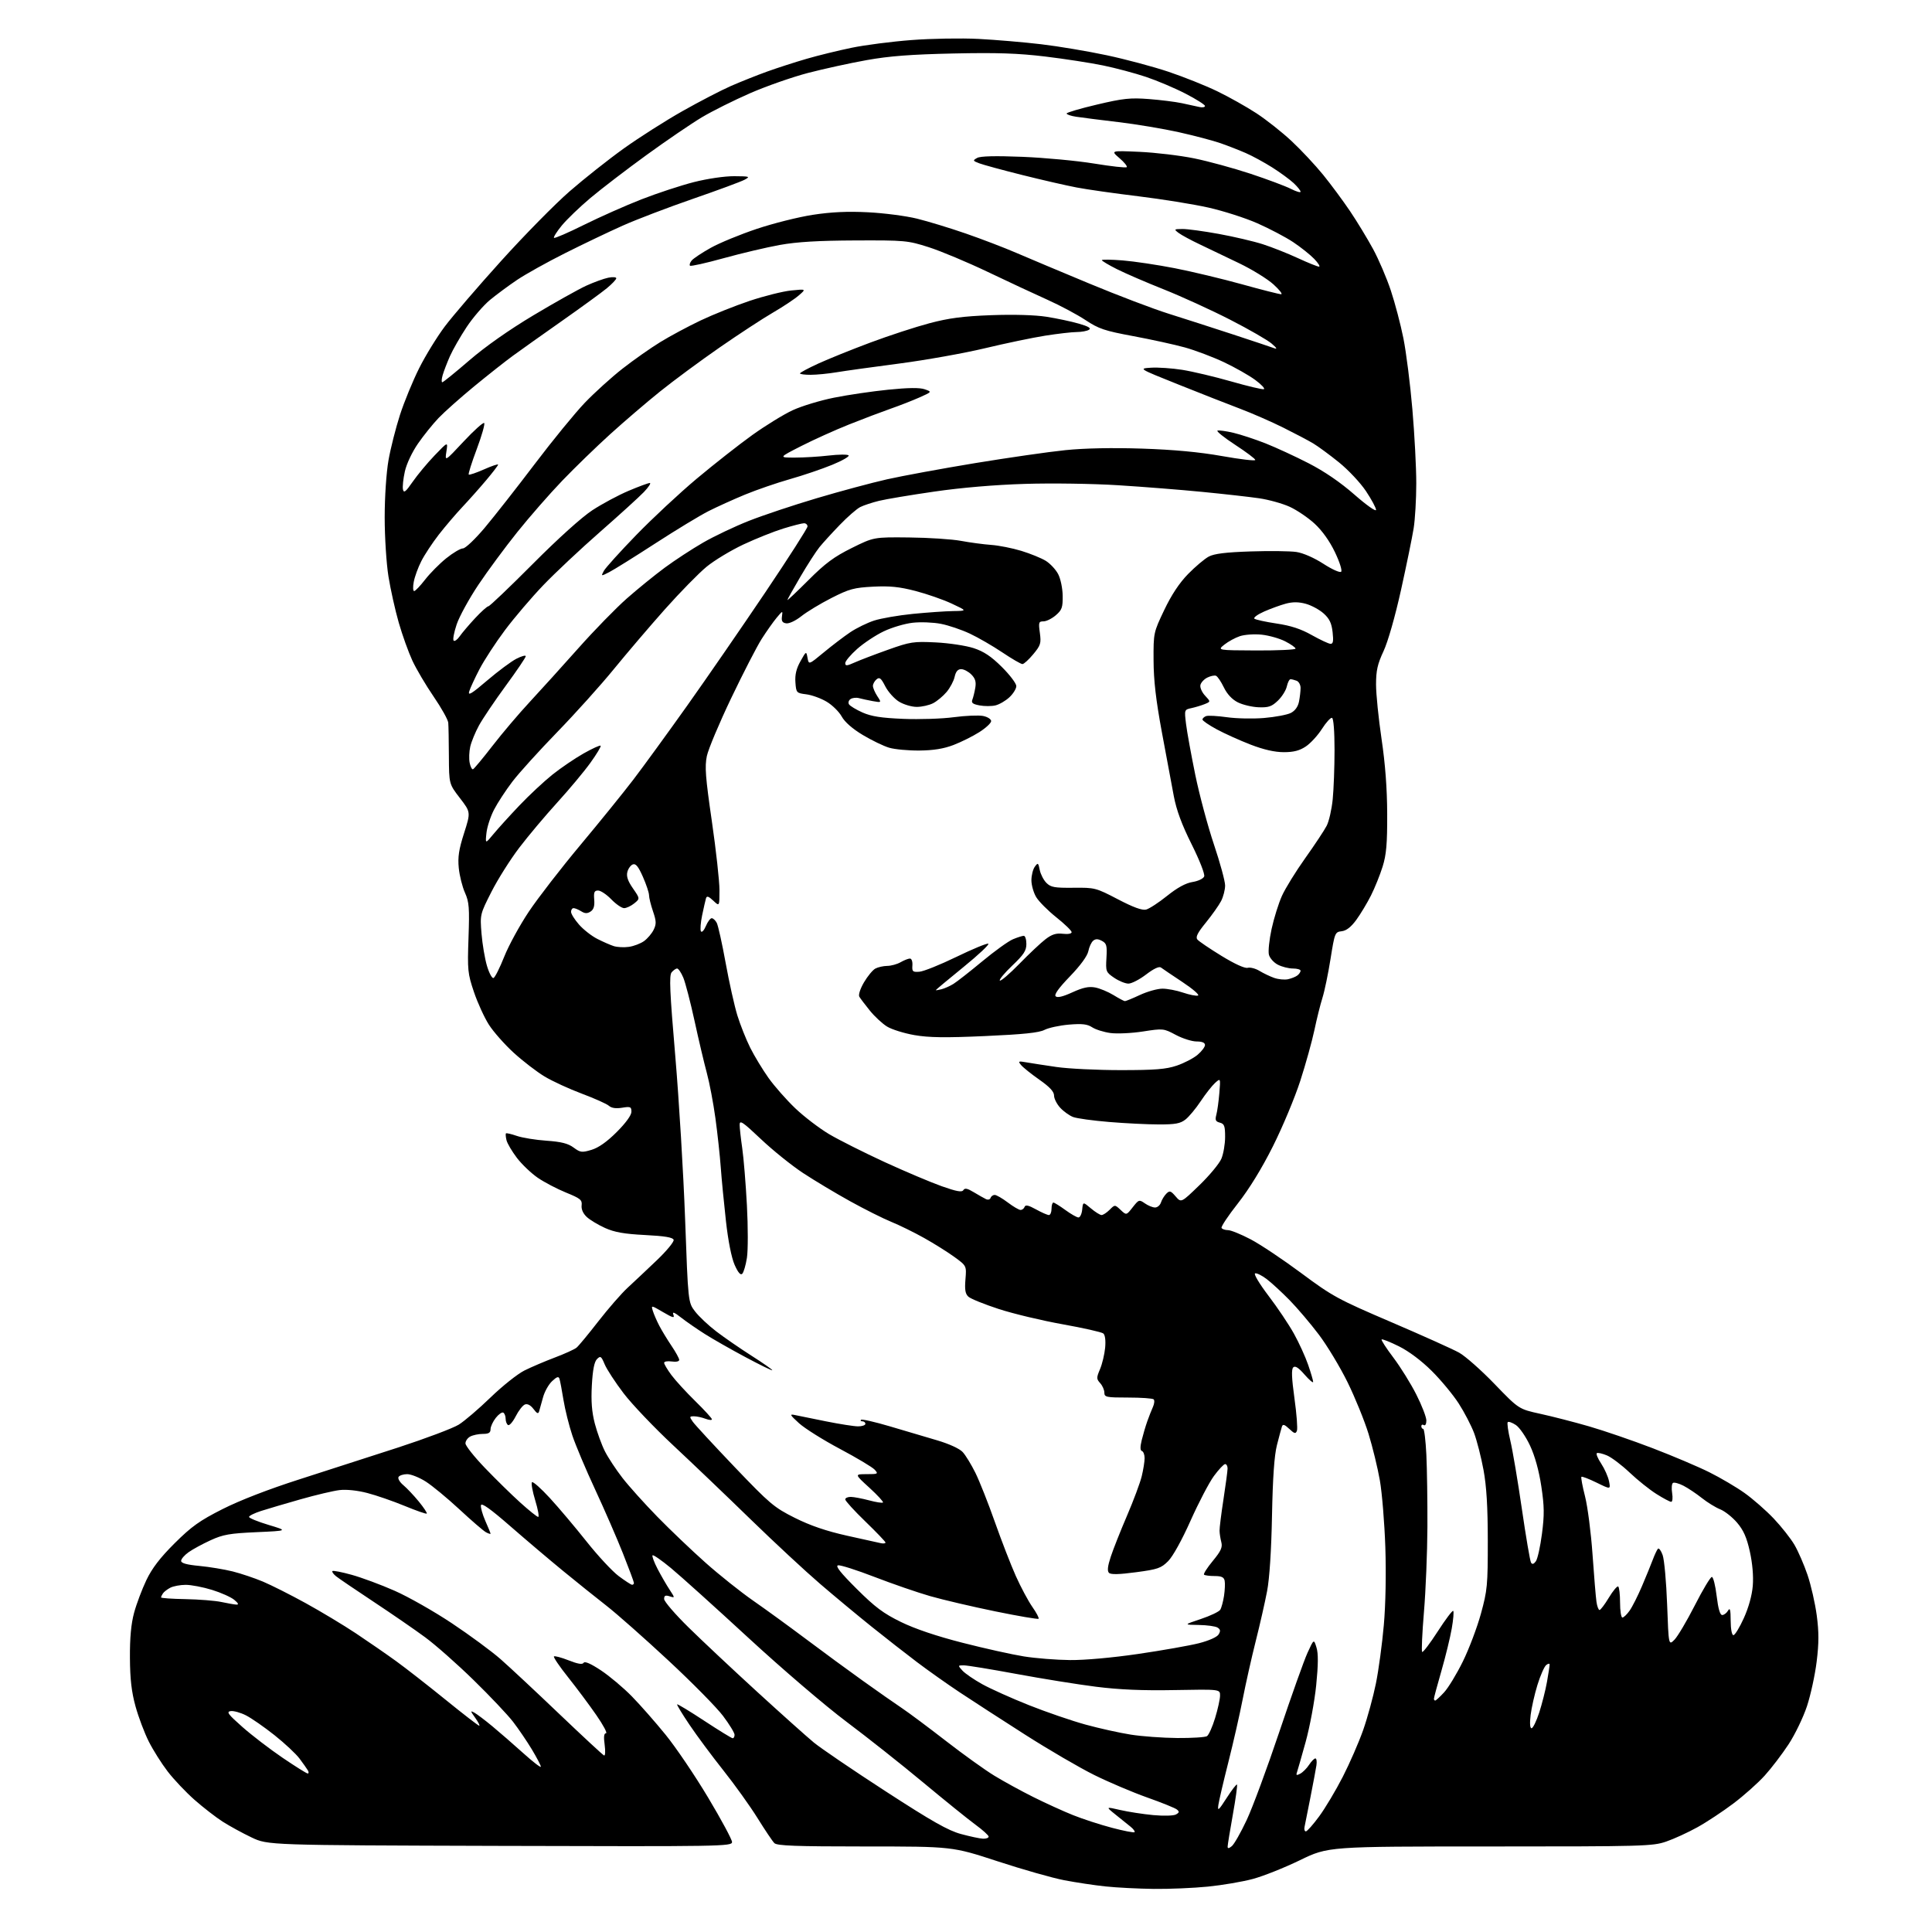 <?xml version="1.0" encoding="UTF-8" standalone="no"?>
<svg 
  version="1.1" 
  xmlns="http://www.w3.org/2000/svg" 
  xmlns:xlink="http://www.w3.org/1999/xlink" 
  xmlns:svg="http://www.w3.org/2000/svg"
  xmlns:rdf="http://www.w3.org/1999/02/22-rdf-syntax-ns#"
  xmlns:cc="http://creativecommons.org/ns#"
  xmlns:dc="http://purl.org/dc/elements/1.1/"
  viewBox="0 0 768 768"
  width="768"
  height="768"
>
<style>svg {background-color: white; }</style>"
<path stroke="none" fill="black" fill-rule="evenodd" d="M458.64,750.87C452.51,750.79 443.90,750.36 439.50,749.89C435.10,749.43 427.68,748.31 423.00,747.41C418.32,746.51 406.41,743.12 396.53,739.88C378.56,734.00 378.56,734.00 343.85,734.00C316.36,734.00 308.87,733.72 307.82,732.67C307.09,731.95 304.10,727.49 301.16,722.77C298.23,718.05 292.13,709.53 287.61,703.84C283.09,698.15 277.01,689.97 274.11,685.66C271.21,681.36 268.98,677.69 269.16,677.50C269.35,677.32 274.23,680.27 280.00,684.07C285.77,687.86 290.84,690.98 291.25,690.98C291.66,690.99 292.00,690.37 292.00,689.60C292.00,688.83 289.94,685.46 287.42,682.11C284.91,678.76 275.12,668.83 265.67,660.05C256.23,651.27 245.15,641.47 241.06,638.29C236.97,635.10 229.23,628.90 223.87,624.50C218.50,620.10 209.03,612.07 202.81,606.65C194.96,599.81 191.40,597.27 191.18,598.36C191.01,599.21 191.80,602.02 192.93,604.59C194.07,607.15 195.00,609.44 195.00,609.66C195.00,609.89 194.19,609.63 193.19,609.10C192.19,608.57 187.44,604.47 182.63,600.00C177.81,595.53 171.79,590.56 169.24,588.94C166.69,587.32 163.37,586.00 161.86,586.00C160.35,586.00 158.81,586.50 158.43,587.11C158.05,587.72 158.90,589.18 160.32,590.36C161.73,591.54 164.50,594.47 166.48,596.88C168.45,599.29 169.88,601.45 169.65,601.68C169.43,601.91 165.48,600.53 160.87,598.63C156.27,596.73 149.57,594.41 146.00,593.49C142.11,592.47 137.69,592.01 135.00,592.33C132.53,592.62 125.55,594.27 119.50,595.99C113.45,597.71 106.36,599.80 103.75,600.64C101.14,601.48 99.00,602.54 99.00,603.00C99.00,603.46 102.49,604.89 106.75,606.17C114.50,608.50 114.50,608.50 102.00,609.06C91.31,609.54 88.66,610.00 83.70,612.28C80.51,613.74 76.57,615.88 74.95,617.04C73.33,618.19 72.00,619.73 72.00,620.47C72.00,621.39 74.23,622.01 79.25,622.48C83.24,622.86 89.20,623.85 92.50,624.67C95.80,625.50 101.20,627.32 104.50,628.70C107.80,630.09 115.45,633.94 121.50,637.27C127.55,640.60 136.55,646.01 141.50,649.30C146.45,652.60 153.65,657.57 157.50,660.36C161.35,663.15 170.20,670.06 177.17,675.71C184.14,681.37 190.14,686.00 190.49,686.00C190.85,686.00 190.14,684.60 188.92,682.88C186.94,680.11 186.91,679.89 188.60,680.83C189.64,681.42 192.84,683.83 195.69,686.20C198.55,688.56 204.06,693.36 207.94,696.85C211.82,700.35 215.00,702.80 215.00,702.29C215.00,701.79 213.39,698.71 211.43,695.44C209.46,692.17 206.09,687.22 203.95,684.44C201.80,681.65 194.75,674.19 188.27,667.87C181.80,661.54 173.12,653.87 169.00,650.84C164.88,647.80 155.65,641.45 148.50,636.72C141.35,631.99 134.63,627.43 133.57,626.57C132.51,625.72 131.87,624.80 132.14,624.52C132.42,624.25 135.88,624.92 139.83,626.02C143.79,627.12 151.46,629.96 156.87,632.35C162.29,634.73 172.52,640.54 179.61,645.26C186.70,649.98 195.43,656.41 199.00,659.55C202.57,662.68 213.10,672.51 222.38,681.38C231.67,690.24 239.65,697.65 240.13,697.83C240.60,698.01 240.70,696.10 240.36,693.58C239.92,690.40 240.08,689.00 240.89,689.00C241.54,689.00 239.80,685.74 237.03,681.75C234.27,677.76 229.23,671.01 225.84,666.75C222.44,662.49 219.91,658.76 220.20,658.46C220.50,658.17 223.12,658.87 226.03,660.01C229.71,661.46 231.53,661.76 232.00,660.99C232.45,660.27 234.86,661.33 238.92,664.02C242.34,666.30 247.86,670.94 251.17,674.33C254.49,677.72 260.53,684.59 264.59,689.59C268.66,694.59 276.27,705.83 281.49,714.57C286.72,723.31 291.00,731.26 291.00,732.25C291.00,733.96 286.89,734.03 198.75,733.77C106.50,733.50 106.50,733.50 100.00,730.41C96.42,728.71 91.27,725.89 88.54,724.15C85.81,722.40 80.76,718.49 77.31,715.45C73.87,712.41 69.08,707.35 66.67,704.21C64.25,701.07 60.87,695.71 59.15,692.30C57.43,688.89 55.05,682.59 53.87,678.30C52.28,672.52 51.70,667.51 51.65,659.00C51.60,651.06 52.11,645.52 53.30,641.11C54.25,637.60 56.45,631.76 58.18,628.13C60.44,623.40 63.61,619.26 69.41,613.48C76.15,606.78 79.34,604.50 88.50,599.87C95.37,596.40 106.81,591.97 119.00,588.07C129.72,584.64 147.43,578.93 158.34,575.38C169.24,571.82 180.04,567.75 182.34,566.33C184.63,564.91 190.32,560.04 195.00,555.51C199.68,550.98 205.75,546.15 208.50,544.78C211.25,543.41 216.70,541.09 220.60,539.62C224.51,538.14 228.37,536.39 229.18,535.72C230.00,535.05 233.90,530.34 237.85,525.25C241.81,520.16 247.04,514.16 249.47,511.92C251.90,509.68 257.12,504.77 261.06,501.01C265.00,497.25 268.03,493.58 267.78,492.84C267.47,491.88 264.26,491.34 256.42,490.94C248.14,490.52 244.29,489.84 240.51,488.14C237.77,486.91 234.49,484.93 233.22,483.74C231.77,482.38 231.02,480.66 231.21,479.14C231.46,476.99 230.72,476.39 224.98,474.06C221.39,472.60 216.34,469.95 213.75,468.17C211.16,466.39 207.44,462.84 205.49,460.29C203.54,457.73 201.68,454.58 201.35,453.28C201.03,451.97 200.93,450.74 201.13,450.54C201.33,450.34 203.28,450.79 205.45,451.54C207.62,452.29 212.92,453.15 217.24,453.45C223.11,453.86 225.81,454.54 228.01,456.17C230.69,458.15 231.30,458.23 235.14,457.08C237.95,456.23 241.28,453.88 245.17,449.99C248.76,446.40 251.00,443.31 251.00,441.95C251.00,439.96 250.63,439.80 247.30,440.34C244.83,440.74 243.08,440.48 242.05,439.57C241.20,438.81 236.37,436.65 231.32,434.76C226.28,432.88 219.59,429.80 216.47,427.92C213.35,426.04 207.84,421.80 204.23,418.51C200.62,415.21 196.17,410.19 194.35,407.34C192.53,404.49 189.85,398.63 188.40,394.33C185.92,386.99 185.79,385.65 186.24,372.80C186.66,360.84 186.48,358.56 184.83,354.86C183.78,352.53 182.68,348.12 182.37,345.06C181.94,340.70 182.39,337.70 184.48,331.18C187.13,322.86 187.13,322.86 182.82,317.25C178.50,311.64 178.50,311.64 178.44,300.57C178.41,294.48 178.30,288.51 178.19,287.31C178.09,286.10 175.47,281.42 172.38,276.91C169.28,272.39 165.48,265.95 163.92,262.60C162.37,259.24 159.93,252.46 158.51,247.51C157.09,242.57 155.25,234.31 154.42,229.17C153.59,223.99 152.92,213.48 152.92,205.65C152.92,197.50 153.57,187.86 154.44,182.91C155.27,178.19 157.33,170.09 159.00,164.91C160.68,159.73 164.10,151.41 166.60,146.41C169.10,141.41 173.70,133.93 176.82,129.77C179.94,125.62 190.02,113.89 199.22,103.71C208.41,93.53 220.65,81.09 226.42,76.07C232.19,71.05 241.89,63.37 247.98,59.01C254.08,54.65 264.56,47.97 271.28,44.18C278.00,40.38 286.68,35.88 290.56,34.18C294.45,32.48 300.94,29.89 305.00,28.43C309.06,26.97 316.11,24.69 320.67,23.37C325.23,22.04 333.29,20.07 338.58,18.98C343.87,17.89 354.57,16.51 362.35,15.92C370.13,15.32 382.12,15.12 389.00,15.47C395.88,15.83 407.07,16.78 413.88,17.59C420.69,18.39 432.39,20.36 439.88,21.95C447.37,23.54 458.45,26.50 464.50,28.53C470.55,30.56 479.27,34.05 483.88,36.28C488.49,38.51 495.49,42.44 499.44,45.02C503.38,47.60 509.68,52.58 513.43,56.09C517.18,59.59 522.82,65.62 525.96,69.48C529.10,73.34 533.93,79.88 536.71,84.00C539.48,88.12 543.58,94.88 545.82,99.00C548.06,103.12 551.24,110.55 552.88,115.50C554.53,120.45 556.78,129.00 557.88,134.50C558.98,140.00 560.59,152.68 561.44,162.68C562.30,172.68 563.00,185.95 562.99,192.18C562.99,198.40 562.52,206.43 561.95,210.00C561.38,213.57 559.12,224.60 556.93,234.50C554.58,245.10 551.72,255.12 549.97,258.86C547.58,263.98 547.00,266.57 547.00,272.12C547.00,275.91 547.99,285.65 549.19,293.76C550.66,303.65 551.40,313.44 551.43,323.50C551.47,335.43 551.10,339.73 549.61,344.50C548.58,347.80 546.49,352.98 544.97,356.00C543.44,359.02 540.82,363.38 539.14,365.68C537.07,368.51 535.21,369.96 533.35,370.18C530.68,370.49 530.57,370.77 528.91,381.16C527.98,387.03 526.53,394.00 525.69,396.66C524.85,399.32 523.41,405.10 522.49,409.50C521.56,413.90 519.04,422.97 516.88,429.66C514.72,436.34 509.83,448.04 506.01,455.66C501.57,464.52 496.54,472.70 492.06,478.39C488.21,483.28 485.29,487.66 485.59,488.14C485.88,488.61 487.04,489.00 488.16,489.00C489.29,489.00 493.34,490.65 497.17,492.66C501.00,494.67 510.07,500.73 517.32,506.12C529.71,515.33 531.85,516.49 553.00,525.55C565.38,530.85 577.52,536.32 580.00,537.69C582.48,539.07 588.83,544.68 594.12,550.17C603.74,560.14 603.74,560.14 612.32,562.02C617.04,563.05 625.76,565.29 631.70,567.01C637.64,568.73 649.02,572.63 657.00,575.70C664.98,578.76 675.10,583.05 679.50,585.25C683.90,587.44 690.20,591.15 693.50,593.50C696.80,595.85 702.01,600.41 705.07,603.63C708.13,606.86 711.85,611.57 713.33,614.11C714.81,616.64 717.15,622.02 718.52,626.06C719.89,630.09 721.54,637.33 722.18,642.12C723.07,648.79 723.06,653.12 722.15,660.51C721.50,665.83 719.76,673.81 718.30,678.24C716.83,682.67 713.54,689.50 710.98,693.40C708.41,697.31 704.15,702.90 701.49,705.83C698.84,708.76 693.26,713.74 689.08,716.89C684.91,720.04 678.45,724.31 674.73,726.37C671.00,728.44 665.42,731.00 662.32,732.06C656.97,733.90 653.40,734.00 592.34,734.00C527.98,734.00 527.98,734.00 516.74,739.46C510.56,742.46 502.12,745.82 498.00,746.92C493.88,748.03 485.84,749.39 480.14,749.96C474.45,750.53 464.77,750.94 458.64,750.87zM489.67,733.87C490.59,733.12 493.25,728.45 495.57,723.50C497.90,718.55 503.73,702.80 508.53,688.50C513.33,674.20 518.38,660.02 519.76,657.00C522.28,651.50 522.28,651.50 523.32,654.90C524.07,657.30 524.03,661.68 523.21,669.90C522.57,676.28 520.67,686.45 519.00,692.50C517.32,698.55 515.74,704.07 515.49,704.77C515.16,705.72 515.52,705.79 516.88,705.06C517.89,704.52 519.47,702.94 520.38,701.54C521.30,700.14 522.42,699.00 522.88,699.00C523.35,699.00 523.53,700.24 523.30,701.75C523.07,703.26 521.99,709.00 520.91,714.50C519.83,720.00 518.78,725.29 518.57,726.25C518.36,727.21 518.60,728.00 519.10,728.00C519.60,728.00 521.97,725.32 524.38,722.05C526.79,718.78 531.02,711.69 533.78,706.30C536.54,700.91 540.19,692.53 541.89,687.69C543.59,682.84 545.87,674.52 546.95,669.19C548.03,663.86 549.44,653.42 550.09,646.00C550.81,637.88 551.04,625.53 550.69,615.00C550.36,605.38 549.39,593.45 548.52,588.50C547.66,583.55 545.63,575.22 544.02,569.99C542.41,564.76 538.66,555.54 535.69,549.49C532.72,543.45 527.57,534.90 524.24,530.50C520.91,526.10 515.69,519.95 512.62,516.82C509.56,513.70 505.48,509.95 503.56,508.48C501.64,507.01 499.55,505.98 498.92,506.19C498.28,506.41 500.63,510.32 504.21,515.04C507.76,519.69 512.31,526.47 514.33,530.10C516.35,533.73 518.90,539.31 520.00,542.51C521.10,545.70 522.00,548.77 522.00,549.32C522.00,549.88 520.46,548.57 518.58,546.42C516.17,543.65 514.85,542.81 514.09,543.55C513.31,544.30 513.45,547.79 514.57,555.89C515.44,562.10 515.87,567.89 515.55,568.74C515.04,570.06 514.57,569.95 512.50,568.00C510.62,566.23 509.94,566.02 509.58,567.10C509.33,567.87 508.43,571.20 507.59,574.50C506.55,578.63 505.94,587.37 505.64,602.50C505.38,616.27 504.65,627.49 503.69,632.50C502.85,636.90 500.81,645.90 499.14,652.50C497.48,659.10 495.16,669.45 493.98,675.50C492.80,681.55 490.24,692.80 488.29,700.50C486.34,708.20 484.55,715.85 484.32,717.50C483.95,720.11 484.38,719.74 487.60,714.74C489.64,711.57 491.50,709.16 491.72,709.39C491.95,709.62 491.21,715.00 490.07,721.35C488.93,727.71 488.00,733.43 488.00,734.08C488.00,734.89 488.51,734.82 489.67,733.87zM390.75,730.91C391.99,730.96 393.00,730.59 393.00,730.09C393.00,729.58 390.64,727.44 387.76,725.34C384.88,723.23 375.55,715.69 367.01,708.59C358.48,701.48 344.75,690.62 336.50,684.43C328.15,678.18 310.85,663.38 297.50,651.07C284.30,638.90 270.45,626.42 266.72,623.34C262.99,620.25 259.70,617.97 259.40,618.26C259.11,618.56 260.00,620.98 261.39,623.65C262.78,626.32 264.92,630.02 266.14,631.87C268.35,635.25 268.35,635.25 266.18,634.56C264.50,634.02 264.00,634.27 264.00,635.63C264.00,636.60 268.39,641.70 273.75,646.96C279.11,652.23 291.38,663.74 301.00,672.54C310.62,681.34 320.75,690.40 323.50,692.67C326.25,694.94 339.07,703.66 352.00,712.04C370.53,724.06 376.88,727.66 382.00,729.05C385.57,730.02 389.51,730.86 390.75,730.91zM451.00,728.32C451.27,728.05 450.57,727.08 449.44,726.16C448.31,725.25 445.61,723.07 443.44,721.33C439.50,718.16 439.50,718.16 445.29,719.50C448.47,720.23 454.38,721.15 458.43,721.53C462.57,721.91 466.52,721.81 467.46,721.28C468.81,720.53 468.88,720.15 467.81,719.29C467.09,718.71 461.77,716.56 456.00,714.52C450.23,712.47 440.77,708.46 435.00,705.60C429.23,702.75 416.85,695.53 407.50,689.56C398.15,683.59 386.45,676.02 381.50,672.73C376.55,669.44 368.90,664.03 364.50,660.70C360.10,657.38 352.00,651.05 346.50,646.64C341.00,642.23 331.77,634.57 326.00,629.61C320.23,624.66 307.84,613.16 298.48,604.06C289.13,594.95 275.27,581.71 267.69,574.63C260.11,567.56 251.21,558.21 247.90,553.87C244.59,549.52 241.20,544.33 240.37,542.34C239.00,539.07 238.70,538.87 237.31,540.26C236.24,541.34 235.61,544.53 235.27,550.66C234.92,557.06 235.25,561.27 236.46,565.93C237.39,569.46 239.19,574.41 240.47,576.93C241.74,579.44 244.88,584.20 247.44,587.50C250.00,590.80 256.24,597.74 261.30,602.92C266.36,608.10 274.98,616.32 280.46,621.20C285.94,626.07 294.46,632.86 299.38,636.28C304.31,639.70 313.77,646.58 320.42,651.57C327.06,656.56 337.23,664.02 343.00,668.14C348.77,672.27 355.75,677.15 358.50,678.99C361.25,680.83 369.12,686.70 376.00,692.04C382.88,697.38 391.54,703.60 395.26,705.86C398.97,708.13 405.95,711.95 410.76,714.35C415.57,716.75 422.65,719.98 426.50,721.52C430.35,723.07 437.32,725.34 442.00,726.57C446.68,727.81 450.73,728.59 451.00,728.32zM122.31,704.99C122.75,704.99 122.79,704.44 122.38,703.75C121.97,703.06 120.48,700.96 119.07,699.07C117.66,697.18 113.19,693.00 109.14,689.78C105.09,686.56 99.99,683.02 97.81,681.90C95.63,680.79 92.88,680.02 91.70,680.19C89.90,680.45 90.62,681.43 96.36,686.50C100.09,689.80 107.28,695.31 112.33,698.74C117.37,702.16 121.86,704.98 122.31,704.99zM468.00,690.89C473.77,690.93 479.08,690.60 479.79,690.15C480.50,689.70 481.96,686.44 483.03,682.92C484.11,679.39 484.99,675.38 484.99,674.00C485.00,671.50 485.00,671.50 466.89,671.83C454.16,672.07 444.89,671.67 435.64,670.50C428.41,669.59 414.20,667.30 404.05,665.42C393.90,663.54 384.49,662.00 383.14,662.00C380.72,662.00 380.72,662.03 382.57,664.08C383.60,665.22 387.16,667.66 390.47,669.50C393.79,671.34 402.15,675.10 409.05,677.84C415.96,680.59 426.08,684.06 431.55,685.56C437.02,687.06 445.10,688.85 449.50,689.54C453.90,690.24 462.23,690.84 468.00,690.89zM608.82,687.00C609.38,687.00 610.75,684.19 611.87,680.75C612.98,677.31 614.37,671.83 614.95,668.57C615.53,665.30 616.00,662.21 616.00,661.69C616.00,661.18 615.38,661.27 614.62,661.90C613.86,662.53 612.30,666.08 611.16,669.78C610.02,673.47 608.80,678.86 608.45,681.75C608.05,685.05 608.19,687.00 608.82,687.00zM570.51,676.00C570.80,676.00 572.38,674.54 574.04,672.75C575.70,670.96 579.05,665.45 581.49,660.50C583.93,655.55 587.17,647.00 588.68,641.50C591.24,632.21 591.43,630.16 591.42,612.50C591.41,598.98 590.92,590.85 589.72,584.32C588.79,579.27 587.10,572.68 585.98,569.67C584.85,566.67 582.09,561.36 579.84,557.87C577.59,554.39 572.77,548.57 569.12,544.95C565.05,540.90 560.03,537.14 556.09,535.18C552.56,533.43 549.47,532.20 549.22,532.45C548.97,532.70 551.08,535.96 553.91,539.70C556.73,543.44 560.84,550.04 563.02,554.37C565.21,558.69 567.00,563.33 567.00,564.67C567.00,566.05 566.56,566.85 566.00,566.50C565.45,566.16 565.00,566.36 565.00,566.94C565.00,567.52 565.34,568.00 565.75,568.01C566.16,568.02 566.73,572.63 567.00,578.26C567.27,583.89 567.46,596.83 567.42,607.00C567.37,617.17 566.75,632.38 566.04,640.80C565.34,649.21 565.01,656.35 565.33,656.66C565.64,656.97 568.43,653.31 571.52,648.52C574.61,643.73 577.38,640.05 577.68,640.35C577.98,640.65 577.72,643.81 577.09,647.38C576.47,650.94 574.63,658.50 572.99,664.18C571.35,669.86 570.01,674.84 570.01,675.25C570.00,675.66 570.23,676.00 570.51,676.00zM425.34,659.90C431.19,659.96 442.21,658.97 452.51,657.46C462.04,656.06 472.87,654.15 476.58,653.21C480.54,652.20 483.77,650.77 484.41,649.72C485.25,648.35 485.15,647.72 484.00,646.99C483.18,646.46 479.80,646.00 476.50,645.95C470.50,645.87 470.50,645.87 477.35,643.58C481.12,642.32 484.59,640.67 485.07,639.90C485.55,639.13 486.22,636.64 486.57,634.37C486.91,632.09 487.03,629.39 486.82,628.37C486.54,626.96 485.57,626.50 482.82,626.50C480.82,626.50 478.93,626.25 478.62,625.95C478.31,625.64 479.88,623.19 482.11,620.49C485.35,616.57 486.02,615.08 485.50,613.05C485.13,611.65 484.81,609.60 484.79,608.50C484.76,607.40 485.46,601.77 486.35,596.00C487.24,590.23 487.97,584.71 487.98,583.75C487.99,582.79 487.55,582.00 487.01,582.00C486.47,582.00 484.46,584.14 482.54,586.75C480.63,589.36 476.47,597.33 473.28,604.46C469.86,612.14 466.22,618.71 464.36,620.57C461.54,623.39 460.23,623.84 451.55,624.99C444.81,625.89 441.56,625.96 440.83,625.23C440.10,624.50 440.31,622.56 441.54,618.84C442.50,615.90 445.41,608.55 448.01,602.50C450.61,596.45 453.24,589.39 453.86,586.81C454.49,584.23 455.00,581.00 455.00,579.64C455.00,578.28 454.52,577.01 453.94,576.81C453.22,576.57 453.19,575.21 453.85,572.48C454.39,570.29 455.38,566.92 456.06,565.00C456.74,563.08 457.76,560.49 458.32,559.25C458.88,558.01 459.01,556.68 458.61,556.27C458.21,555.87 453.63,555.55 448.44,555.55C439.76,555.55 439.00,555.39 439.00,553.60C439.00,552.53 438.26,550.84 437.35,549.83C435.83,548.15 435.82,547.70 437.28,544.25C438.15,542.19 439.06,538.37 439.31,535.77C439.58,532.86 439.30,530.66 438.58,530.07C437.94,529.54 430.68,527.90 422.46,526.43C414.23,524.96 402.80,522.23 397.05,520.36C391.31,518.49 385.87,516.29 384.97,515.47C383.72,514.34 383.44,512.74 383.78,508.59C384.23,503.19 384.23,503.19 379.37,499.65C376.69,497.71 371.26,494.30 367.30,492.09C363.34,489.87 357.46,486.99 354.24,485.68C351.01,484.36 343.68,480.69 337.94,477.51C332.20,474.34 323.79,469.29 319.25,466.31C314.71,463.32 307.17,457.25 302.50,452.83C295.20,445.92 294.00,445.12 294.02,447.14C294.03,448.44 294.50,452.65 295.06,456.50C295.62,460.35 296.45,470.53 296.91,479.12C297.37,487.71 297.37,497.12 296.91,500.03C296.45,502.95 295.61,505.79 295.06,506.34C294.37,507.03 293.39,505.87 292.02,502.79C290.78,499.97 289.45,493.29 288.57,485.36C287.78,478.29 286.85,468.68 286.51,464.00C286.17,459.32 285.22,450.55 284.39,444.50C283.56,438.45 282.02,430.35 280.97,426.50C279.93,422.65 277.73,413.38 276.11,405.90C274.48,398.41 272.46,390.65 271.63,388.65C270.79,386.64 269.68,385.00 269.17,385.00C268.66,385.00 267.68,385.68 266.98,386.52C265.96,387.75 266.24,394.09 268.43,419.77C269.92,437.22 271.68,466.40 272.34,484.60C273.54,517.71 273.54,517.71 276.29,521.31C277.80,523.29 281.61,526.88 284.77,529.29C287.92,531.70 294.21,536.03 298.75,538.93C303.29,541.82 307.00,544.41 307.00,544.68C307.00,544.96 302.25,542.64 296.44,539.54C290.63,536.44 283.32,532.28 280.19,530.29C277.06,528.31 272.81,525.37 270.75,523.76C267.99,521.60 267.18,521.30 267.68,522.62C268.25,524.08 267.51,523.90 263.59,521.60C258.80,518.80 258.80,518.80 259.53,521.15C259.93,522.44 261.08,525.08 262.08,527.00C263.08,528.92 265.27,532.52 266.94,535.00C268.62,537.48 269.99,539.98 270.00,540.58C270.00,541.20 268.75,541.47 267.00,541.21C265.35,540.97 264.00,541.21 264.00,541.74C264.00,542.27 265.30,544.45 266.89,546.60C268.48,548.74 272.75,553.41 276.39,556.97C280.02,560.53 283.00,563.78 283.00,564.20C283.00,564.61 281.85,564.51 280.43,563.98C279.02,563.44 276.97,563.00 275.88,563.00C274.03,563.00 274.00,563.16 275.41,565.18C276.25,566.38 283.72,574.46 292.01,583.15C306.04,597.83 307.71,599.24 315.95,603.37C322.11,606.45 328.42,608.61 336.65,610.45C343.17,611.91 349.29,613.27 350.25,613.46C351.21,613.65 352.00,613.53 352.00,613.18C352.00,612.84 348.40,609.08 344.00,604.82C339.60,600.57 336.00,596.62 336.00,596.04C336.00,595.47 337.01,595.02 338.25,595.04C339.49,595.07 342.75,595.69 345.50,596.42C348.25,597.16 350.73,597.54 351.00,597.27C351.27,597.01 348.84,594.36 345.59,591.39C339.68,586.00 339.68,586.00 344.49,586.00C349.05,586.00 349.22,585.90 347.70,584.22C346.81,583.24 340.61,579.53 333.91,575.97C327.21,572.41 319.88,567.81 317.61,565.74C313.96,562.40 313.78,562.04 316.00,562.50C317.38,562.78 322.94,563.91 328.36,565.01C333.78,566.10 339.52,567.00 341.11,567.00C342.70,567.00 344.00,566.55 344.00,566.00C344.00,565.45 343.48,565.00 342.83,565.00C342.19,565.00 341.94,564.73 342.28,564.39C342.61,564.06 347.75,565.22 353.69,566.98C359.64,568.74 368.12,571.25 372.55,572.56C377.34,573.98 381.44,575.86 382.69,577.22C383.84,578.47 386.12,582.20 387.75,585.50C389.38,588.80 392.86,597.58 395.47,605.00C398.09,612.42 401.84,622.10 403.81,626.50C405.78,630.90 408.73,636.41 410.36,638.75C412.00,641.08 413.12,643.21 412.85,643.48C412.59,643.75 404.85,642.43 395.67,640.55C386.48,638.67 374.81,635.94 369.73,634.48C364.65,633.02 354.71,629.59 347.64,626.86C340.57,624.13 334.05,622.05 333.14,622.24C331.97,622.49 334.11,625.18 340.53,631.58C347.85,638.88 351.17,641.36 358.15,644.77C363.71,647.49 372.36,650.41 382.63,653.03C391.36,655.27 402.32,657.70 407.00,658.45C411.68,659.20 419.93,659.85 425.34,659.90zM665.62,651.82C666.89,650.54 670.53,644.39 673.72,638.15C676.90,631.90 679.95,626.82 680.50,626.86C681.05,626.90 681.91,630.32 682.40,634.46C683.01,639.50 683.74,642.00 684.60,642.00C685.32,642.00 686.36,641.21 686.92,640.25C687.70,638.91 687.95,639.86 687.97,644.25C687.99,647.62 688.44,650.00 689.06,650.00C689.65,650.00 691.51,646.96 693.19,643.25C695.10,639.04 696.45,634.19 696.76,630.37C697.07,626.53 696.63,621.44 695.59,616.76C694.34,611.14 693.07,608.27 690.50,605.27C688.62,603.07 685.60,600.69 683.79,599.97C681.98,599.25 678.70,597.23 676.50,595.48C674.30,593.73 671.02,591.54 669.22,590.61C667.42,589.68 665.53,589.17 665.04,589.48C664.54,589.79 664.39,591.60 664.70,593.52C665.01,595.43 664.84,597.00 664.33,597.00C663.81,597.00 661.17,595.60 658.45,593.88C655.73,592.17 650.93,588.33 647.79,585.35C644.65,582.38 640.61,579.32 638.80,578.56C637.00,577.80 635.19,577.39 634.78,577.64C634.37,577.89 635.14,579.77 636.50,581.81C637.85,583.86 639.25,587.01 639.61,588.82C640.27,592.11 640.27,592.11 634.66,589.36C631.58,587.85 628.86,586.81 628.63,587.06C628.40,587.30 629.05,590.81 630.08,594.85C631.11,598.89 632.45,609.24 633.05,617.85C633.65,626.46 634.36,634.96 634.62,636.75C634.88,638.54 635.43,640.00 635.84,640.00C636.25,640.00 637.92,637.79 639.54,635.10C641.17,632.40 642.84,630.40 643.25,630.65C643.66,630.91 644.00,633.79 644.00,637.06C644.00,640.33 644.42,643.00 644.93,643.00C645.44,643.00 646.74,641.76 647.80,640.25C648.87,638.74 651.08,634.35 652.72,630.50C654.36,626.65 656.29,621.92 657.01,620.00C657.73,618.08 658.64,616.13 659.04,615.67C659.43,615.22 660.28,616.35 660.93,618.17C661.58,620.00 662.38,628.84 662.71,637.82C663.31,654.14 663.31,654.14 665.62,651.82zM94.00,637.86C95.01,637.91 94.73,637.29 93.15,635.98C91.86,634.90 87.87,633.11 84.30,632.01C80.72,630.90 76.01,630.00 73.83,630.00C71.65,630.00 68.89,630.52 67.68,631.15C66.48,631.78 65.17,632.79 64.77,633.40C64.36,634.00 64.02,634.73 64.02,635.00C64.01,635.28 68.39,635.59 73.75,635.68C79.11,635.78 85.53,636.29 88.00,636.82C90.47,637.35 93.17,637.82 94.00,637.86zM251.25,629.97C251.66,629.99 252.00,629.66 252.00,629.25C252.00,628.84 250.03,623.55 247.63,617.50C245.23,611.45 240.26,600.03 236.58,592.11C232.90,584.20 228.82,574.53 227.51,570.61C226.20,566.70 224.62,560.35 223.99,556.50C223.37,552.65 222.65,548.87 222.40,548.10C222.06,547.03 221.36,547.25 219.46,549.04C218.09,550.33 216.47,553.21 215.87,555.44C215.27,557.67 214.57,560.17 214.32,560.99C213.98,562.15 213.47,561.95 212.07,560.09C210.93,558.58 209.67,557.91 208.67,558.30C207.80,558.63 206.15,560.74 205.01,562.99C203.86,565.23 202.49,566.80 201.96,566.48C201.43,566.15 201.00,565.04 201.00,564.00C201.00,562.96 200.59,561.86 200.08,561.55C199.57,561.24 198.22,562.17 197.08,563.63C195.94,565.08 195.00,567.11 195.00,568.13C195.00,569.55 194.26,570.00 191.93,570.00C190.25,570.00 188.00,570.47 186.93,571.04C185.87,571.60 185.01,572.84 185.03,573.79C185.05,574.73 188.53,579.12 192.78,583.54C197.03,587.97 203.34,594.16 206.81,597.29C210.28,600.43 213.49,603.00 213.94,603.00C214.39,603.00 213.87,600.05 212.77,596.45C211.67,592.85 211.08,589.59 211.46,589.20C211.85,588.82 215.05,591.66 218.58,595.50C222.12,599.35 228.67,607.12 233.15,612.76C237.62,618.40 243.36,624.58 245.89,626.48C248.43,628.38 250.84,629.95 251.25,629.97zM610.53,620.63C611.20,619.71 612.29,614.81 612.95,609.73C613.94,602.11 613.90,598.80 612.69,590.79C611.75,584.56 610.14,578.75 608.20,574.62C606.54,571.07 604.00,567.39 602.56,566.45C601.12,565.50 599.67,564.99 599.35,565.32C599.03,565.64 599.49,568.96 600.38,572.70C601.28,576.44 603.34,588.62 604.96,599.77C606.58,610.92 608.22,620.55 608.61,621.17C609.09,621.95 609.69,621.78 610.53,620.63zM428.69,483.96C429.34,483.98 430.01,482.58 430.19,480.84C430.50,477.69 430.50,477.69 433.64,480.34C435.37,481.80 437.29,483.00 437.89,483.00C438.50,483.00 439.94,482.06 441.09,480.91C443.18,478.82 443.18,478.82 445.47,480.97C447.76,483.12 447.76,483.12 450.26,479.92C452.68,476.84 452.85,476.78 455.11,478.36C456.39,479.26 458.21,480.00 459.16,480.00C460.10,480.00 461.15,479.10 461.50,478.01C461.85,476.91 462.80,475.34 463.62,474.52C464.95,473.19 465.37,473.32 467.33,475.59C469.54,478.16 469.54,478.16 476.80,471.12C480.80,467.25 484.73,462.51 485.53,460.58C486.34,458.64 487.00,454.76 487.00,451.94C487.00,447.58 486.69,446.73 484.91,446.27C483.21,445.82 482.95,445.23 483.52,443.11C483.90,441.67 484.44,437.80 484.71,434.50C485.20,428.51 485.20,428.51 482.99,430.50C481.78,431.60 479.21,434.87 477.29,437.76C475.37,440.65 472.66,443.91 471.26,445.01C469.20,446.63 467.22,447.00 460.62,446.98C456.15,446.98 447.27,446.53 440.87,446.00C434.47,445.47 428.04,444.59 426.58,444.03C425.12,443.47 422.82,441.83 421.46,440.36C420.11,438.90 419.00,436.71 419.00,435.50C419.00,433.94 417.28,432.08 413.17,429.20C409.96,426.95 406.70,424.34 405.92,423.40C404.61,421.82 404.78,421.74 408.00,422.30C409.93,422.64 415.32,423.47 420.00,424.15C424.68,424.83 436.15,425.39 445.50,425.39C459.18,425.39 463.53,425.04 467.78,423.60C470.69,422.62 474.40,420.69 476.03,419.32C477.66,417.95 479.00,416.19 479.00,415.41C479.00,414.48 477.87,414.00 475.65,414.00C473.81,414.00 470.09,412.82 467.40,411.39C462.58,408.81 462.37,408.79 454.34,410.03C449.85,410.73 444.03,411.00 441.40,410.64C438.78,410.28 435.51,409.26 434.15,408.36C432.22,407.10 430.18,406.86 424.91,407.30C421.19,407.62 416.82,408.56 415.19,409.40C413.02,410.53 406.71,411.18 391.61,411.85C375.74,412.56 369.26,412.47 363.50,411.47C359.38,410.75 354.48,409.22 352.61,408.07C350.75,406.92 347.67,404.07 345.79,401.74C343.90,399.41 342.02,396.92 341.60,396.22C341.16,395.48 341.94,393.07 343.45,390.49C344.89,388.04 346.92,385.58 347.97,385.02C349.01,384.46 351.14,383.98 352.68,383.96C354.23,383.95 356.62,383.29 358.00,382.50C359.38,381.71 361.03,381.05 361.69,381.04C362.37,381.02 362.80,382.17 362.69,383.75C362.52,386.22 362.80,386.48 365.48,386.28C367.12,386.16 373.70,383.52 380.11,380.41C386.51,377.30 392.25,374.92 392.86,375.13C393.47,375.33 389.02,379.52 382.98,384.43C376.94,389.34 372.00,393.46 372.00,393.58C372.00,393.71 373.01,393.56 374.25,393.24C375.49,392.93 377.62,391.98 379.00,391.12C380.38,390.27 385.52,386.24 390.44,382.16C395.36,378.08 400.85,374.12 402.66,373.37C404.46,372.62 406.40,372.00 406.97,372.00C407.54,372.00 408.00,373.46 408.00,375.25C408.00,377.91 406.96,379.49 402.40,383.83C399.33,386.75 397.10,389.43 397.45,389.78C397.80,390.14 401.29,387.15 405.20,383.15C409.10,379.15 413.80,374.73 415.64,373.33C418.15,371.41 419.85,370.88 422.49,371.19C424.54,371.43 426.00,371.16 425.99,370.55C425.99,369.97 423.26,367.33 419.93,364.67C416.60,362.02 413.01,358.42 411.94,356.67C410.88,354.93 410.01,351.90 410.00,349.94C410.00,347.98 410.61,345.55 411.35,344.54C412.59,342.83 412.74,342.93 413.31,345.82C413.66,347.53 414.85,349.85 415.97,350.97C417.71,352.71 419.21,352.98 426.71,352.90C435.22,352.81 435.64,352.92 444.37,357.47C450.50,360.68 454.02,361.96 455.59,361.57C456.85,361.25 460.61,358.80 463.94,356.12C468.02,352.85 471.34,351.04 474.04,350.61C476.32,350.24 478.34,349.28 478.68,348.39C479.02,347.49 476.89,342.04 473.71,335.66C469.80,327.84 467.68,322.11 466.61,316.50C465.78,312.10 463.64,300.62 461.85,291.00C459.50,278.30 458.59,270.48 458.56,262.50C458.51,251.57 458.54,251.44 462.80,242.50C465.68,236.45 468.80,231.75 472.29,228.17C475.16,225.24 478.85,222.13 480.50,221.25C482.67,220.09 487.27,219.53 497.17,219.20C504.69,218.95 512.86,219.05 515.34,219.42C518.01,219.82 522.37,221.73 526.06,224.11C529.51,226.35 532.65,227.75 533.13,227.27C533.61,226.79 532.50,223.33 530.64,219.46C528.54,215.07 525.55,210.90 522.57,208.16C519.98,205.77 515.52,202.76 512.68,201.46C509.83,200.16 504.35,198.63 500.50,198.07C496.65,197.51 486.52,196.37 478.00,195.54C469.48,194.70 454.40,193.51 444.50,192.89C434.56,192.26 417.99,192.02 407.50,192.35C395.56,192.71 382.15,193.85 371.43,195.41C362.04,196.77 352.14,198.42 349.43,199.09C346.72,199.75 343.36,200.86 341.96,201.56C340.57,202.26 336.90,205.46 333.81,208.67C330.71,211.87 327.09,215.85 325.75,217.50C324.41,219.15 320.99,224.45 318.16,229.28C315.32,234.11 313.00,238.27 313.00,238.52C313.00,238.77 316.77,235.20 321.38,230.60C328.05,223.92 331.54,221.34 338.55,217.86C347.35,213.50 347.35,213.50 361.42,213.65C369.17,213.73 378.43,214.34 382.00,215.00C385.57,215.67 390.98,216.39 394.00,216.61C397.02,216.82 402.43,217.89 406.00,218.98C409.57,220.07 413.94,221.85 415.70,222.93C417.46,224.02 419.68,226.39 420.63,228.21C421.60,230.05 422.39,233.84 422.43,236.83C422.49,241.48 422.14,242.48 419.69,244.58C418.15,245.91 415.95,247.00 414.81,247.00C412.91,247.00 412.78,247.41 413.36,251.58C413.92,255.72 413.68,256.52 410.74,260.06C408.96,262.21 407.02,263.97 406.44,263.98C405.85,263.99 402.25,261.90 398.44,259.34C394.62,256.77 388.80,253.41 385.50,251.86C382.19,250.31 377.02,248.56 374.00,247.98C370.97,247.39 365.94,247.20 362.81,247.55C359.68,247.90 354.51,249.43 351.31,250.96C348.11,252.48 343.36,255.63 340.75,257.95C338.14,260.27 336.00,262.81 336.00,263.60C336.00,264.79 336.62,264.75 339.75,263.34C341.81,262.42 347.77,260.14 353.00,258.28C361.88,255.12 363.12,254.93 372.00,255.37C377.23,255.63 383.98,256.65 387.00,257.63C391.08,258.96 393.99,260.90 398.25,265.13C401.41,268.27 404.00,271.69 404.00,272.73C404.00,273.77 402.76,275.78 401.25,277.18C399.74,278.59 397.24,280.04 395.69,280.41C394.14,280.77 391.31,280.77 389.38,280.41C386.67,279.90 386.03,279.39 386.53,278.13C386.88,277.23 387.41,275.09 387.70,273.36C388.09,271.03 387.69,269.69 386.11,268.11C384.95,266.95 383.14,266.00 382.08,266.00C380.76,266.00 379.95,266.94 379.49,269.02C379.13,270.69 377.69,273.40 376.30,275.06C374.90,276.72 372.49,278.73 370.93,279.54C369.37,280.34 366.44,281.00 364.42,281.00C362.39,281.00 359.21,280.05 357.34,278.90C355.47,277.74 353.03,275.01 351.91,272.83C350.24,269.56 349.63,269.06 348.44,270.05C347.65,270.71 347.00,271.88 347.00,272.66C347.00,273.43 347.78,275.25 348.72,276.70C350.45,279.33 350.45,279.33 346.97,278.71C345.06,278.36 342.60,277.83 341.50,277.53C340.40,277.22 338.88,277.38 338.12,277.88C337.36,278.37 337.08,279.31 337.48,279.97C337.89,280.63 340.31,282.09 342.86,283.23C346.37,284.78 350.32,285.40 359.08,285.76C365.44,286.02 374.47,285.73 379.14,285.10C383.81,284.48 389.06,284.26 390.81,284.61C392.57,284.96 394.00,285.88 394.00,286.65C394.00,287.42 391.88,289.39 389.30,291.03C386.71,292.67 382.10,294.97 379.05,296.14C375.17,297.63 371.10,298.29 365.50,298.35C361.10,298.39 355.68,297.89 353.46,297.23C351.24,296.58 346.52,294.29 342.96,292.16C338.87,289.71 335.80,287.02 334.59,284.82C333.54,282.92 330.84,280.26 328.59,278.93C326.34,277.59 322.70,276.27 320.50,276.00C316.60,275.51 316.49,275.39 316.19,271.24C315.97,268.21 316.55,265.79 318.19,262.86C320.50,258.75 320.50,258.75 321.00,261.51C321.50,264.28 321.50,264.28 327.50,259.31C330.80,256.58 335.52,252.99 338.00,251.32C340.48,249.66 344.75,247.57 347.50,246.68C350.25,245.79 357.16,244.60 362.86,244.03C368.55,243.47 375.75,242.96 378.86,242.91C384.50,242.83 384.50,242.83 378.30,239.93C374.90,238.34 368.40,236.08 363.87,234.91C357.53,233.26 353.67,232.87 347.07,233.21C339.48,233.60 337.58,234.12 330.50,237.72C326.10,239.96 320.73,243.21 318.56,244.94C316.35,246.70 313.71,247.96 312.56,247.79C311.01,247.57 310.58,246.90 310.84,245.06C311.18,242.66 311.15,242.67 308.73,245.56C307.38,247.18 304.70,250.97 302.77,254.00C300.85,257.02 295.40,267.60 290.67,277.50C285.93,287.40 281.58,297.76 280.99,300.52C280.11,304.72 280.43,308.96 282.97,326.43C284.64,337.93 286.00,350.26 286.00,353.84C286.00,360.35 286.00,360.35 283.53,358.02C281.65,356.26 280.95,356.04 280.64,357.10C280.41,357.87 279.73,360.90 279.11,363.84C278.50,366.78 278.28,369.65 278.63,370.22C278.99,370.79 279.87,369.85 280.59,368.13C281.31,366.41 282.36,365.00 282.92,365.00C283.47,365.00 284.37,365.83 284.92,366.85C285.46,367.87 287.05,375.02 288.45,382.74C289.85,390.46 291.95,399.86 293.11,403.64C294.28,407.41 296.58,413.20 298.23,416.50C299.88,419.80 303.16,425.20 305.50,428.50C307.85,431.80 312.64,437.23 316.14,440.57C319.64,443.91 325.71,448.54 329.63,450.87C333.56,453.19 343.46,458.16 351.63,461.93C359.81,465.69 370.03,470.01 374.34,471.54C380.27,473.64 382.37,474.02 382.94,473.10C383.51,472.17 384.54,472.38 387.10,473.93C388.97,475.06 391.15,476.29 391.94,476.67C392.73,477.05 393.56,476.83 393.77,476.18C393.99,475.53 394.72,475.00 395.41,475.00C396.09,475.00 398.41,476.34 400.57,477.97C402.73,479.61 405.02,480.96 405.67,480.97C406.31,480.99 407.04,480.44 407.29,479.75C407.63,478.84 408.85,479.10 411.83,480.75C414.06,481.99 416.37,483.00 416.95,483.00C417.53,483.00 418.00,481.88 418.00,480.50C418.00,479.12 418.34,478.02 418.75,478.04C419.16,478.06 421.30,479.40 423.50,481.00C425.70,482.60 428.03,483.94 428.69,483.96zM447.15,397.97C447.51,397.99 450.21,396.88 453.15,395.51C456.09,394.14 460.11,393.02 462.07,393.01C464.04,393.00 467.74,393.71 470.31,394.59C472.87,395.46 475.54,395.98 476.23,395.75C476.93,395.51 474.16,393.11 470.09,390.41C466.01,387.71 462.15,385.10 461.52,384.62C460.77,384.05 458.67,385.03 455.60,387.37C452.99,389.37 449.82,391.00 448.57,391.00C447.32,391.00 444.77,389.96 442.90,388.69C439.62,386.46 439.51,386.17 439.83,380.77C440.12,375.87 439.89,375.01 438.02,374.01C436.46,373.18 435.51,373.16 434.56,373.95C433.83,374.55 432.96,376.43 432.63,378.11C432.24,380.03 429.50,383.78 425.33,388.11C420.84,392.76 418.97,395.37 419.64,396.04C420.32,396.72 422.50,396.20 426.28,394.47C430.47,392.55 432.79,392.06 435.33,392.53C437.21,392.89 440.49,394.25 442.63,395.56C444.76,396.87 446.79,397.95 447.15,397.97zM512.00,389.26C513.38,388.96 515.06,388.28 515.75,387.74C516.44,387.20 517.00,386.36 517.00,385.88C517.00,385.39 515.63,385.00 513.95,385.00C512.27,385.00 509.58,384.32 507.96,383.48C506.35,382.65 504.75,380.85 504.41,379.50C504.07,378.14 504.55,373.54 505.48,369.27C506.41,365.00 508.26,359.07 509.60,356.10C510.94,353.13 515.11,346.38 518.87,341.10C522.63,335.82 526.46,330.04 527.38,328.25C528.30,326.47 529.37,321.74 529.77,317.75C530.17,313.76 530.50,304.92 530.50,298.09C530.50,290.70 530.10,285.55 529.50,285.36C528.95,285.18 527.15,287.16 525.50,289.74C523.85,292.33 520.97,295.47 519.10,296.72C516.62,298.39 514.26,299.00 510.32,299.00C506.73,299.00 502.33,298.00 497.12,295.99C492.82,294.33 486.76,291.59 483.65,289.91C480.54,288.23 478.00,286.48 478.00,286.03C478.00,285.58 478.64,284.97 479.42,284.67C480.20,284.37 483.91,284.57 487.67,285.10C491.42,285.64 498.10,285.78 502.50,285.41C506.90,285.04 511.68,284.14 513.12,283.41C514.79,282.56 515.96,280.95 516.37,278.92C516.71,277.18 517.00,274.73 517.00,273.48C517.00,272.23 516.29,270.94 515.42,270.61C514.55,270.27 513.46,270.00 513.00,270.00C512.54,270.00 511.88,271.29 511.53,272.86C511.19,274.43 509.59,276.98 507.98,278.52C505.53,280.87 504.28,281.30 500.30,281.15C497.69,281.05 493.97,280.16 492.03,279.18C489.76,278.03 487.79,275.91 486.50,273.25C485.40,270.97 484.00,268.89 483.39,268.64C482.78,268.38 481.21,268.71 479.90,269.36C478.59,270.02 477.36,271.37 477.17,272.36C476.98,273.36 477.82,275.25 479.05,276.55C481.27,278.92 481.27,278.92 478.89,279.89C477.57,280.42 475.21,281.14 473.64,281.48C470.79,282.09 470.78,282.12 471.47,287.80C471.85,290.93 473.51,300.02 475.14,308.00C476.78,315.98 480.12,328.44 482.56,335.69C485.00,342.95 487.00,350.28 487.00,351.99C487.00,353.70 486.28,356.48 485.41,358.17C484.53,359.87 481.81,363.71 479.37,366.72C476.03,370.81 475.18,372.51 475.98,373.47C476.56,374.18 480.88,377.11 485.57,379.98C490.79,383.18 494.82,385.02 495.97,384.72C497.00,384.45 499.12,385.00 500.67,385.95C502.23,386.89 504.85,388.15 506.50,388.73C508.15,389.31 510.62,389.55 512.00,389.26zM196.16,388.78C196.74,388.59 198.66,384.78 200.43,380.32C202.20,375.86 206.62,367.78 210.24,362.36C213.87,356.94 223.06,345.06 230.67,335.96C238.28,326.86 247.75,315.16 251.73,309.96C255.70,304.76 265.35,291.50 273.17,280.50C280.98,269.50 294.94,249.26 304.19,235.52C313.43,221.79 321.00,209.97 321.00,209.27C321.00,208.57 320.37,208.00 319.61,208.00C318.84,208.00 315.13,208.95 311.36,210.11C307.58,211.28 300.45,214.13 295.50,216.45C290.55,218.78 283.97,222.75 280.89,225.28C277.80,227.82 270.34,235.43 264.32,242.19C258.30,248.96 249.16,259.68 244.00,266.00C238.85,272.32 228.73,283.57 221.52,291.00C214.31,298.43 206.28,307.29 203.68,310.71C201.08,314.12 197.80,319.13 196.40,321.84C194.99,324.54 193.63,328.72 193.37,331.13C192.90,335.50 192.90,335.50 196.20,331.51C198.02,329.31 202.65,324.20 206.50,320.16C210.35,316.11 216.25,310.61 219.61,307.92C222.97,305.24 228.55,301.45 232.00,299.50C235.46,297.55 238.50,296.16 238.76,296.43C239.03,296.69 237.20,299.74 234.71,303.20C232.22,306.67 226.29,313.77 221.53,319.00C216.77,324.23 209.96,332.32 206.40,337.00C202.84,341.68 197.87,349.55 195.36,354.50C190.83,363.43 190.80,363.56 191.41,371.11C191.75,375.29 192.72,381.06 193.57,383.92C194.42,386.79 195.59,388.97 196.16,388.78zM250.00,376.39C251.93,376.12 254.62,375.09 256.00,374.11C257.38,373.12 259.10,371.10 259.83,369.61C260.95,367.32 260.92,366.20 259.58,362.27C258.71,359.73 258.00,356.84 258.00,355.85C258.00,354.86 256.90,351.57 255.56,348.54C253.74,344.42 252.72,343.17 251.55,343.62C250.69,343.95 249.71,345.31 249.38,346.64C248.94,348.36 249.59,350.25 251.60,353.14C254.43,357.23 254.43,357.23 252.11,359.12C250.83,360.15 249.02,361.00 248.09,361.00C247.15,361.00 244.87,359.43 243.00,357.50C241.13,355.57 238.78,354.00 237.76,354.00C236.25,354.00 235.97,354.66 236.21,357.61C236.42,360.19 236.00,361.55 234.75,362.36C233.44,363.21 232.51,363.18 231.02,362.24C229.92,361.56 228.57,361.00 228.01,361.00C227.46,361.00 227.00,361.66 227.00,362.47C227.00,363.27 228.42,365.55 230.16,367.52C231.89,369.50 235.15,372.06 237.41,373.21C239.66,374.36 242.62,375.66 244.00,376.10C245.38,376.53 248.07,376.67 250.00,376.39zM188.03,305.79C188.45,305.63 191.93,301.45 195.76,296.50C199.58,291.55 206.26,283.68 210.61,279.00C214.95,274.32 223.64,264.72 229.93,257.65C236.21,250.58 244.87,241.70 249.17,237.91C253.46,234.13 260.25,228.62 264.24,225.67C268.23,222.72 275.10,218.23 279.50,215.69C283.90,213.15 292.09,209.26 297.70,207.05C303.30,204.84 315.45,200.78 324.70,198.04C333.94,195.29 346.49,191.92 352.59,190.54C358.69,189.17 374.44,186.27 387.59,184.10C400.74,181.94 416.90,179.61 423.50,178.94C431.18,178.16 442.15,177.94 454.00,178.33C466.59,178.75 476.73,179.69 485.75,181.29C493.04,182.59 499.00,183.29 499.00,182.84C499.00,182.40 495.38,179.68 490.95,176.79C486.53,173.90 483.39,171.37 483.98,171.17C484.57,170.98 487.41,171.37 490.28,172.04C493.15,172.72 498.88,174.60 503.00,176.22C507.12,177.85 514.85,181.41 520.16,184.14C526.48,187.38 532.80,191.71 538.41,196.62C543.18,200.80 547.00,203.50 547.00,202.69C547.00,201.89 545.19,198.52 542.98,195.21C540.78,191.91 535.94,186.76 532.23,183.77C528.53,180.78 523.92,177.40 522.00,176.25C520.08,175.10 514.70,172.27 510.06,169.96C505.41,167.65 497.76,164.30 493.06,162.52C488.35,160.74 477.31,156.41 468.53,152.89C452.56,146.50 452.56,146.50 457.53,146.17C460.26,145.99 465.88,146.37 470.00,147.02C474.12,147.68 482.86,149.75 489.42,151.63C495.98,153.51 501.82,154.89 502.40,154.70C502.98,154.51 501.44,152.86 498.98,151.04C496.52,149.22 490.90,146.04 486.50,143.96C482.10,141.89 475.12,139.26 471.00,138.11C466.87,136.97 457.65,134.95 450.50,133.62C439.08,131.50 436.77,130.72 431.50,127.23C428.20,125.05 421.45,121.44 416.50,119.22C411.55,117.00 400.83,112.00 392.67,108.10C384.52,104.21 373.94,99.78 369.17,98.26C360.83,95.60 359.73,95.50 340.00,95.58C325.36,95.64 316.79,96.15 310.00,97.37C304.77,98.31 294.73,100.68 287.68,102.63C280.63,104.59 274.60,105.93 274.29,105.62C273.97,105.31 274.27,104.38 274.95,103.56C275.63,102.74 279.04,100.47 282.53,98.52C286.02,96.57 294.25,93.18 300.83,90.98C307.40,88.78 317.44,86.26 323.14,85.39C330.44,84.27 336.90,83.97 345.00,84.38C351.32,84.69 360.10,85.83 364.50,86.91C368.90,87.99 377.68,90.67 384.00,92.86C390.32,95.05 399.32,98.50 404.00,100.52C408.68,102.54 421.73,108.03 433.00,112.71C444.27,117.40 458.45,122.79 464.50,124.69C470.55,126.59 482.02,130.29 490.00,132.90C497.98,135.52 505.40,138.00 506.50,138.41C507.87,138.92 507.55,138.35 505.50,136.58C503.85,135.17 496.43,130.89 489.00,127.09C481.57,123.28 469.73,117.87 462.68,115.06C455.62,112.25 447.18,108.61 443.93,106.96C440.67,105.32 438.00,103.72 438.00,103.42C438.00,103.11 441.71,103.16 446.25,103.52C450.79,103.88 460.12,105.28 467.00,106.62C473.88,107.97 485.93,110.85 493.78,113.03C501.64,115.22 508.61,116.98 509.28,116.96C509.95,116.94 508.56,115.17 506.20,113.03C503.83,110.89 497.76,107.14 492.70,104.70C487.64,102.26 480.57,98.88 477.00,97.18C473.43,95.49 469.60,93.42 468.50,92.58C466.59,91.13 466.66,91.06 470.06,91.03C472.01,91.01 478.54,91.90 484.56,93.00C490.58,94.10 498.43,95.94 502.00,97.09C505.57,98.24 511.83,100.71 515.89,102.59C519.96,104.47 523.75,106.00 524.33,106.00C524.90,106.00 524.05,104.62 522.44,102.93C520.82,101.25 517.05,98.24 514.07,96.26C511.08,94.27 504.69,90.91 499.87,88.78C495.05,86.65 486.24,83.83 480.30,82.50C474.36,81.17 461.85,79.16 452.50,78.02C443.15,76.89 432.12,75.32 428.00,74.53C423.88,73.75 414.12,71.51 406.33,69.56C398.54,67.61 390.89,65.53 389.33,64.94C386.68,63.93 386.62,63.79 388.43,62.78C389.73,62.05 395.63,61.91 406.43,62.34C415.27,62.70 428.08,63.90 434.89,65.01C441.71,66.13 447.56,66.78 447.89,66.45C448.22,66.12 446.92,64.50 444.99,62.85C441.50,59.85 441.50,59.85 453.00,60.36C459.32,60.65 469.08,61.81 474.68,62.95C480.28,64.09 490.35,66.84 497.07,69.06C503.78,71.28 511.01,73.99 513.14,75.07C515.26,76.15 517.00,76.67 517.00,76.21C517.00,75.75 515.76,74.21 514.25,72.79C512.74,71.38 508.90,68.57 505.73,66.56C502.55,64.55 497.83,61.98 495.23,60.85C492.63,59.71 488.12,57.95 485.22,56.94C482.31,55.92 474.89,53.96 468.72,52.58C462.55,51.20 451.65,49.37 444.50,48.53C437.35,47.68 429.81,46.72 427.75,46.40C425.69,46.09 424.00,45.51 424.00,45.12C424.00,44.73 429.43,43.13 436.07,41.57C446.46,39.11 449.33,38.81 456.64,39.37C461.31,39.73 467.24,40.47 469.82,41.02C472.39,41.57 475.51,42.25 476.75,42.53C477.99,42.81 479.00,42.63 479.00,42.13C479.00,41.63 475.51,39.42 471.25,37.22C466.99,35.02 459.90,32.02 455.50,30.55C451.10,29.08 443.45,27.04 438.50,26.02C433.55,25.00 423.20,23.40 415.50,22.47C404.69,21.17 396.38,20.89 379.00,21.26C362.08,21.63 353.52,22.28 344.50,23.90C337.90,25.08 327.40,27.38 321.18,29.00C314.95,30.63 304.61,34.25 298.21,37.04C291.80,39.84 283.17,44.14 279.03,46.61C274.89,49.08 264.98,55.83 257.00,61.62C249.03,67.40 239.00,75.09 234.72,78.69C230.43,82.30 225.31,87.23 223.32,89.65C221.34,92.07 219.94,94.28 220.22,94.55C220.50,94.83 225.85,92.51 232.11,89.40C238.38,86.29 248.65,81.72 254.95,79.26C261.25,76.80 270.65,73.71 275.83,72.39C281.27,71.01 288.06,70.02 291.88,70.04C298.03,70.08 298.32,70.18 296.00,71.44C294.62,72.19 285.40,75.60 275.50,79.02C265.60,82.45 253.00,87.25 247.50,89.71C242.00,92.16 231.69,97.09 224.59,100.66C217.49,104.22 208.94,108.99 205.59,111.24C202.24,113.49 197.38,117.09 194.78,119.23C192.19,121.38 188.02,126.21 185.52,129.97C183.02,133.74 180.03,138.95 178.87,141.56C177.72,144.16 176.41,147.58 175.96,149.15C175.51,150.72 175.45,151.98 175.82,151.96C176.19,151.94 181.05,148.01 186.61,143.21C192.97,137.73 202.43,131.08 212.11,125.30C220.57,120.24 230.00,114.96 233.06,113.56C236.12,112.17 240.06,110.74 241.81,110.39C243.57,110.04 244.99,110.14 244.98,110.62C244.97,111.11 243.28,112.88 241.23,114.58C239.18,116.27 231.20,122.08 223.50,127.49C215.80,132.90 207.03,139.13 204.00,141.34C200.97,143.54 194.00,149.05 188.50,153.57C183.00,158.10 176.63,163.76 174.35,166.15C172.06,168.54 168.37,173.13 166.15,176.34C163.83,179.69 161.60,184.41 160.94,187.39C160.30,190.25 159.96,193.47 160.18,194.54C160.52,196.13 161.25,195.56 164.05,191.51C165.95,188.77 169.88,184.04 172.79,181.01C178.08,175.50 178.08,175.50 177.45,179.50C176.83,183.50 176.83,183.50 184.30,175.50C188.42,171.10 192.09,167.80 192.47,168.16C192.84,168.52 191.52,173.18 189.52,178.52C187.52,183.85 186.08,188.41 186.32,188.65C186.56,188.89 189.28,187.97 192.38,186.60C195.47,185.23 198.00,184.37 198.00,184.70C198.00,185.02 195.87,187.81 193.27,190.89C190.67,193.98 186.40,198.78 183.78,201.56C181.16,204.35 176.94,209.30 174.40,212.56C171.87,215.83 168.75,220.55 167.48,223.06C166.20,225.56 164.85,229.27 164.47,231.31C164.09,233.34 164.16,234.98 164.64,234.96C165.11,234.94 167.07,232.88 169.00,230.39C170.93,227.90 174.70,224.09 177.38,221.93C180.06,219.77 183.05,218.00 184.02,218.00C185.00,218.00 188.86,214.34 192.72,209.75C196.53,205.21 205.45,193.85 212.53,184.50C219.61,175.15 228.57,164.19 232.45,160.13C236.33,156.08 243.10,149.95 247.50,146.51C251.90,143.07 258.65,138.33 262.50,135.97C266.35,133.60 273.55,129.75 278.50,127.39C283.45,125.04 292.23,121.53 298.02,119.59C303.81,117.66 311.23,115.80 314.52,115.47C320.50,114.87 320.50,114.87 317.50,117.46C315.85,118.89 311.23,121.96 307.23,124.28C303.23,126.60 293.69,132.84 286.03,138.15C278.37,143.46 267.73,151.32 262.39,155.62C257.05,159.91 248.14,167.54 242.59,172.57C237.04,177.60 228.44,185.94 223.48,191.11C218.52,196.27 210.50,205.45 205.65,211.50C200.80,217.55 193.82,227.00 190.14,232.50C186.47,238.00 182.59,245.07 181.53,248.22C180.47,251.37 179.93,254.26 180.33,254.66C180.72,255.06 181.81,254.28 182.74,252.94C183.67,251.60 186.42,248.36 188.85,245.75C191.28,243.14 193.67,241.00 194.15,241.00C194.64,241.00 202.57,233.43 211.77,224.19C221.87,214.04 231.27,205.57 235.50,202.81C239.35,200.29 245.81,196.83 249.85,195.12C253.90,193.40 257.70,192.00 258.30,192.00C258.90,192.00 257.84,193.62 255.95,195.60C254.05,197.58 246.20,204.72 238.50,211.47C230.80,218.21 220.67,227.72 215.98,232.61C211.30,237.50 204.43,245.55 200.73,250.50C197.02,255.45 192.47,262.43 190.61,266.00C188.75,269.57 186.90,273.57 186.51,274.87C185.95,276.71 187.54,275.75 193.64,270.52C197.97,266.83 203.19,262.94 205.25,261.88C207.31,260.82 209.00,260.36 209.00,260.85C209.00,261.34 205.42,266.64 201.03,272.62C196.65,278.60 191.87,285.70 190.40,288.38C188.93,291.07 187.37,294.87 186.93,296.82C186.49,298.78 186.38,301.66 186.70,303.23C187.01,304.80 187.61,305.95 188.03,305.79zM499.45,258.57C508.00,258.60 515.00,258.27 515.00,257.84C515.00,257.40 513.14,256.09 510.87,254.93C508.60,253.78 504.39,252.59 501.52,252.29C498.64,251.99 494.76,252.26 492.89,252.88C491.03,253.50 488.24,255.02 486.70,256.25C483.89,258.50 483.89,258.50 499.45,258.57zM528.88,255.93C529.94,255.98 530.14,254.90 529.73,251.28C529.32,247.67 528.48,245.93 526.14,243.83C524.45,242.33 521.26,240.61 519.04,240.01C516.19,239.24 513.86,239.23 511.10,239.97C508.96,240.55 505.09,241.96 502.50,243.10C499.91,244.25 498.17,245.52 498.64,245.93C499.11,246.34 503.08,247.21 507.44,247.86C513.11,248.70 517.13,250.01 521.44,252.45C524.78,254.32 528.12,255.89 528.88,255.93zM242.18,227.43C238.87,229.12 238.87,229.12 240.03,226.95C240.67,225.75 246.44,219.36 252.85,212.75C259.26,206.14 270.12,196.01 277.00,190.25C283.88,184.49 293.81,176.69 299.08,172.91C304.35,169.14 311.55,164.71 315.08,163.08C318.61,161.44 326.00,159.19 331.50,158.09C337.00,156.98 346.72,155.55 353.10,154.91C361.08,154.10 365.62,154.05 367.60,154.75C370.50,155.76 370.50,155.76 365.50,157.99C362.75,159.21 357.57,161.24 354.00,162.48C350.43,163.73 343.00,166.54 337.50,168.74C332.00,170.93 323.45,174.79 318.50,177.31C309.50,181.90 309.50,181.90 316.00,181.90C319.57,181.90 325.65,181.53 329.50,181.08C333.35,180.63 336.87,180.60 337.33,181.01C337.78,181.42 334.85,183.11 330.83,184.76C326.80,186.42 319.23,188.99 314.00,190.47C308.77,191.96 300.74,194.72 296.14,196.62C291.55,198.52 285.03,201.47 281.65,203.18C278.28,204.88 268.76,210.65 260.51,216.00C252.25,221.35 244.01,226.50 242.18,227.43zM322.25,148.99C319.91,149.00 318.00,148.75 318.00,148.43C318.00,148.12 321.26,146.37 325.25,144.54C329.24,142.71 338.58,138.94 346.02,136.16C353.46,133.38 364.03,129.93 369.52,128.48C377.22,126.44 382.82,125.71 394.00,125.29C402.96,124.96 411.36,125.20 416.00,125.92C420.12,126.57 425.92,127.80 428.88,128.66C432.70,129.76 433.86,130.47 432.88,131.09C432.12,131.58 429.93,131.98 428.00,131.99C426.07,132.00 420.45,132.65 415.50,133.43C410.55,134.21 399.75,136.46 391.50,138.44C383.25,140.41 367.95,143.14 357.50,144.51C347.05,145.87 335.80,147.44 332.50,147.99C329.20,148.54 324.59,148.99 322.25,148.99z" />

</svg>